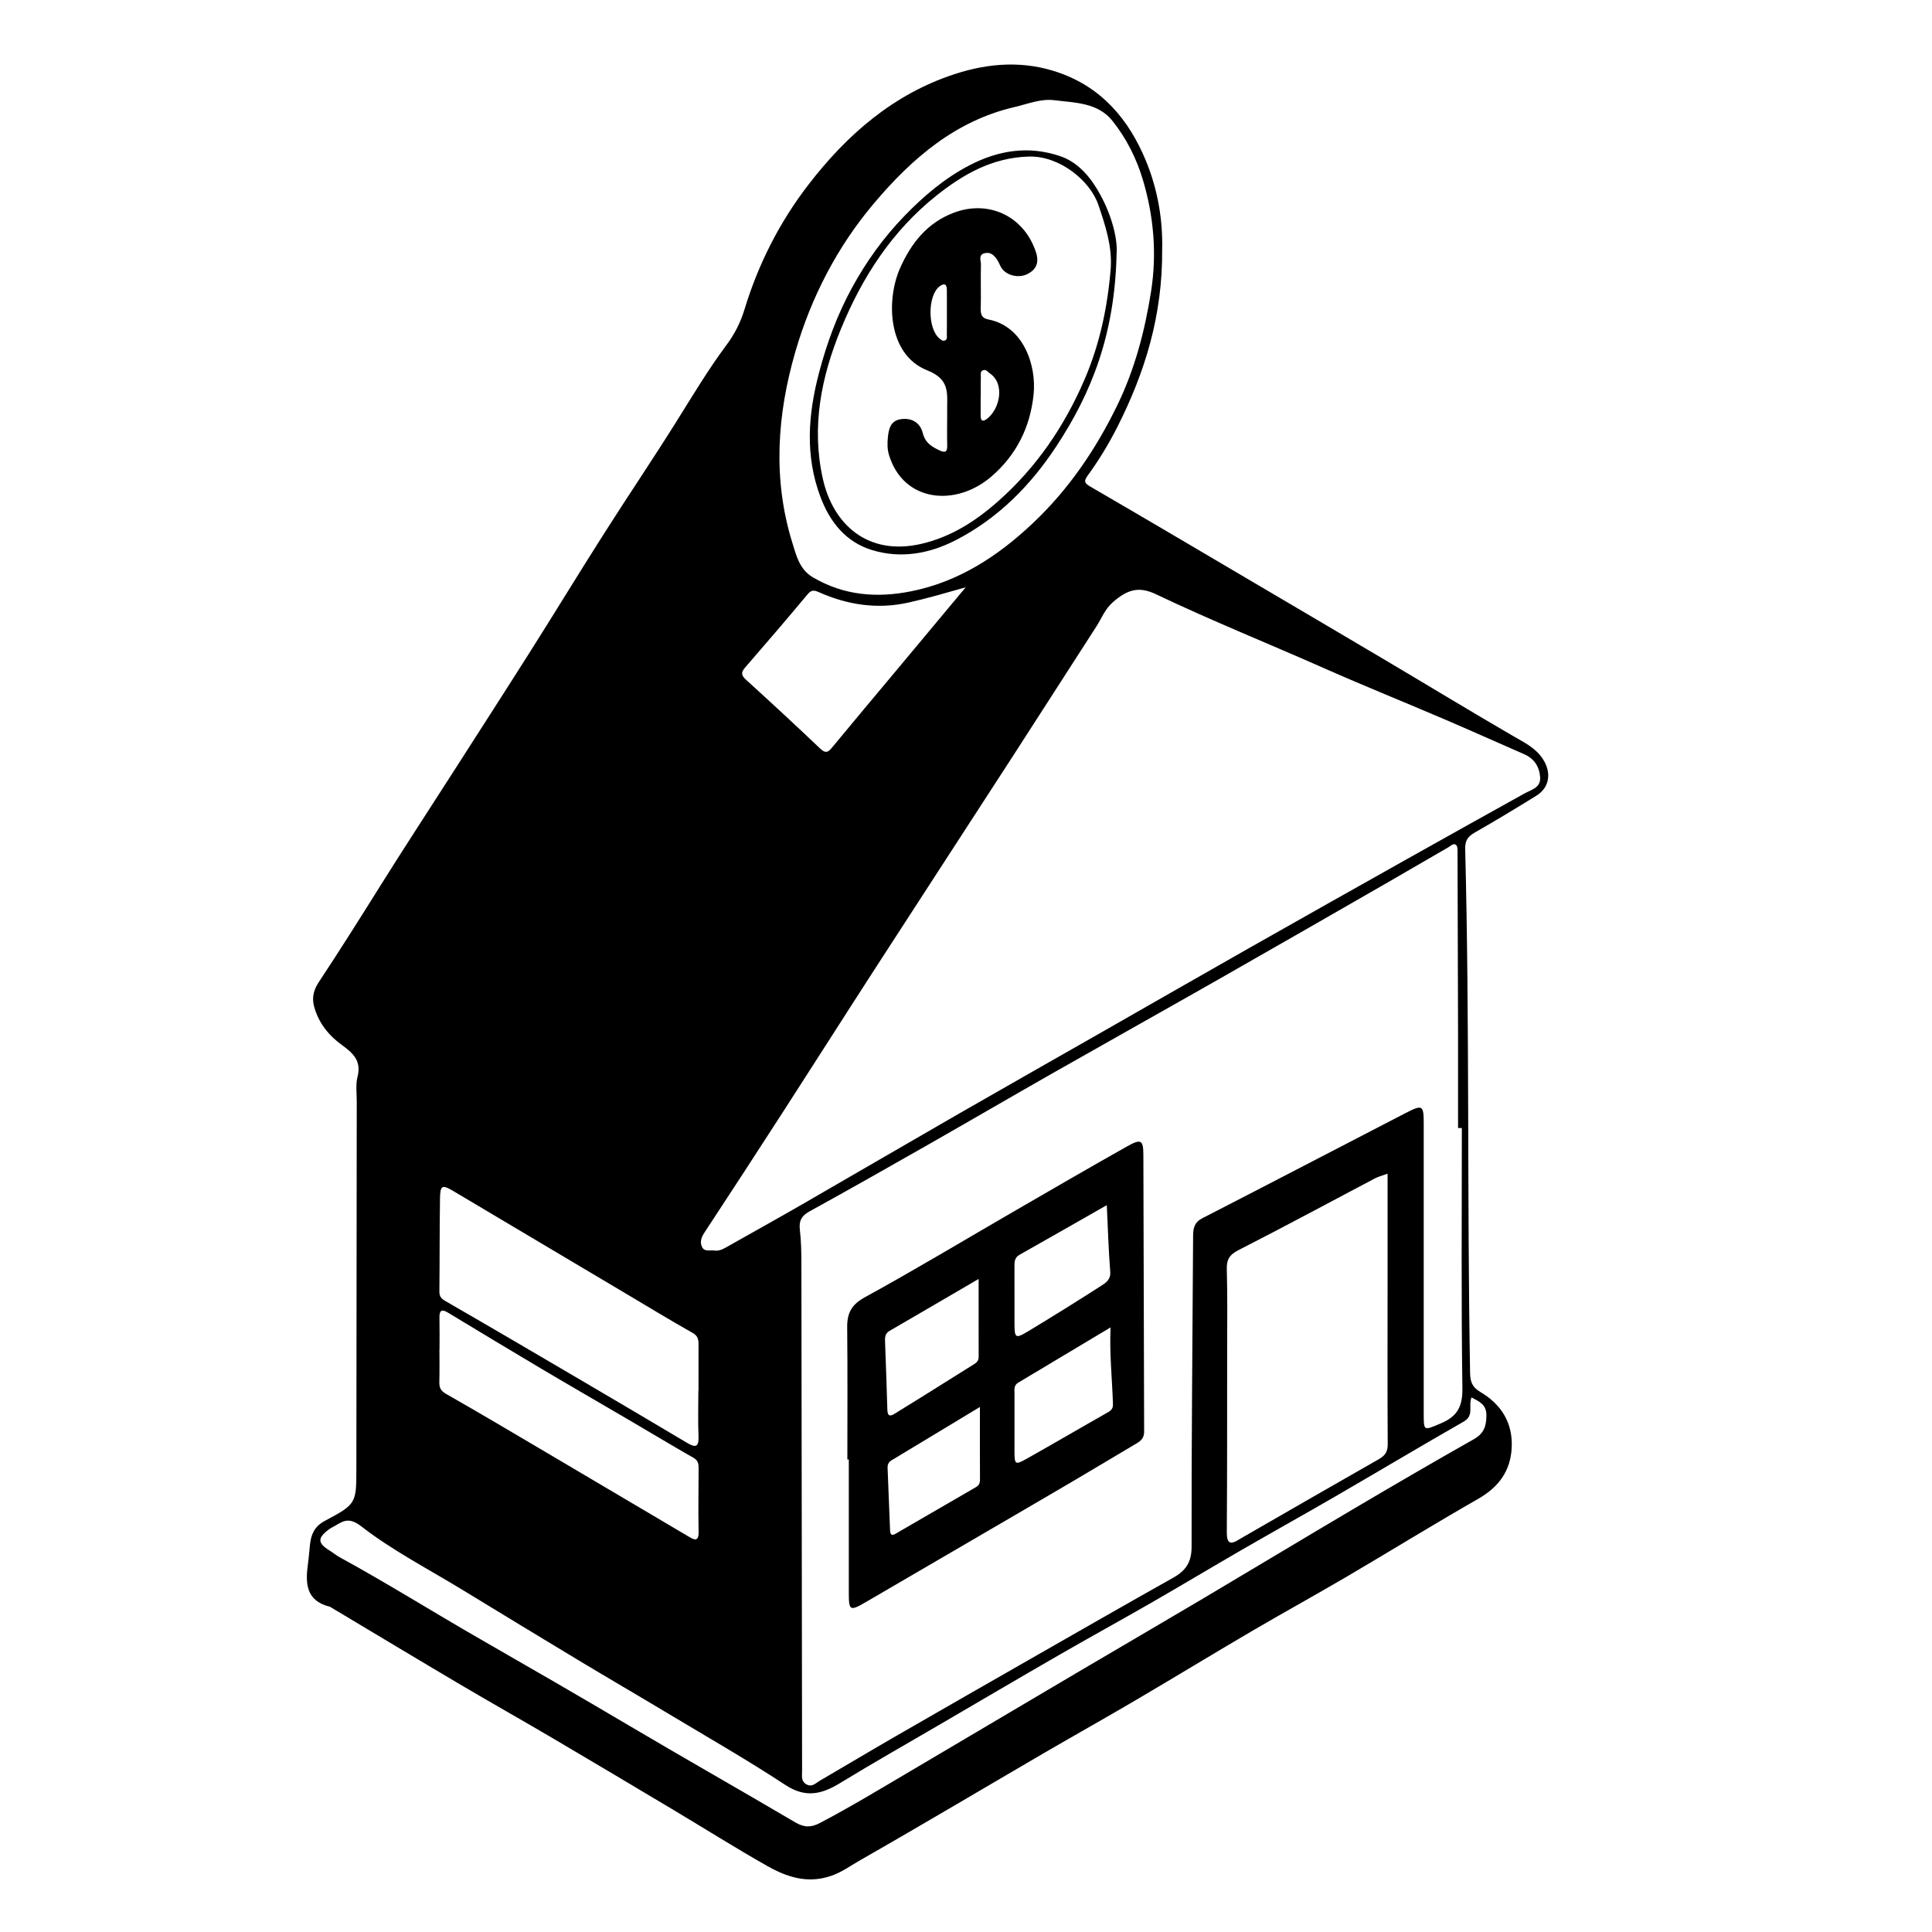 <?xml version="1.0" encoding="UTF-8"?>
<svg id="Calque_1" data-name="Calque 1" xmlns="http://www.w3.org/2000/svg" viewBox="0 0 3000 3000">
  <path d="m1804.6,387.04c.84,102.77-26.81,191.44-69.67,276.13-13.26,26.19-28.52,51.3-45.78,75.01-6.61,9.09-5.28,12.1,4.15,17.57,77.72,45.09,155.07,90.83,232.5,136.42,74.47,43.86,148.98,87.65,223.34,131.71,66.93,39.66,133.41,80.09,200.67,119.17,17.3,10.05,34.95,18.29,46.26,36.07,13.36,20.99,10.12,43.72-10.43,56.46-31.66,19.61-63.55,38.88-95.89,57.34-10.55,6.03-14.93,12.52-14.61,25.13,6.97,271.35,2.86,542.82,7.61,814.2.24,13.49,3.6,21.9,15.71,29.04,32.84,19.36,51,48.28,48.87,87.28-1.97,36.08-20.5,60.85-52.16,78.93-68.66,39.23-135.96,80.83-204.18,120.86-48.86,28.67-98.53,55.96-147.4,84.6-60.18,35.27-119.74,71.6-179.87,106.94-46.56,27.37-93.69,53.78-140.39,80.91-47.09,27.36-93.92,55.15-140.95,82.62-48.85,28.53-97.64,57.15-146.8,85.14-14.78,8.42-28.19,18.51-45.15,24.3-36.68,12.52-68.64,1.8-99.04-15.38-49.17-27.8-96.99-58-145.51-86.96-62.23-37.15-124.48-74.28-186.95-111.04-48.16-28.34-96.88-55.76-144.99-84.19-66.34-39.21-132.35-78.98-198.51-118.51-1.15-.69-2.26-1.62-3.51-1.93-37.37-9.34-37.86-37.01-33.65-67.21,1.38-9.92,1.99-19.95,3.15-29.9,1.83-15.72,7.1-27.64,23.03-36.15,49.2-26.27,48.86-27.08,48.92-82.32.23-189.67.37-379.34.59-569.01.01-12.73-1.91-26.06,1.17-38.06,6.21-24.2-6.01-36.36-23.67-49.09-20.57-14.82-36.47-33.96-43.65-59.88-4.11-14.83-.11-27.15,7.02-37.94,32.26-48.77,63.43-98.21,94.43-147.78,37.71-60.3,76.7-119.8,115.07-179.69,40.49-63.2,81.17-126.28,121.28-189.71,37.68-59.58,74.33-119.82,112.17-179.29,37.06-58.25,75.74-115.49,112.4-173.99,25.09-40.04,49.27-80.68,77.51-118.57,12.85-17.25,22.1-35.17,28.38-55.86,21.4-70.5,54.67-135.83,99.44-193.9,59.62-77.35,131.66-140.32,226.9-171.45,53.89-17.62,108.52-21.09,162.43-2.04,66.5,23.5,108.07,72.7,134.52,136.61,19.17,46.32,26.31,94.44,25.24,137.42Zm465.34,1364.58c-1.96,0-3.91,0-5.87,0,0-48.25.08-96.5-.02-144.75-.18-93.82-.44-187.65-.79-281.47-.02-4.5.44-10.61-2.12-13.13-3.94-3.88-8.54,1.33-12.29,3.48-30.56,17.52-60.88,35.45-91.42,52.99-87.62,50.32-175.19,100.72-263,150.7-86.16,49.05-172.7,97.44-258.88,146.46-64.74,36.82-129.08,74.35-193.79,111.22-61.36,34.96-122.78,69.83-184.66,103.86-12.56,6.91-16.72,14.68-15.09,28.59,2.02,17.25,2.36,34.76,2.39,52.17.45,262.71.73,525.43,1.07,788.14.01,7.86-2.01,16.39,7.32,21.14,8.43,4.3,13.7-2.12,19.72-5.64,39.67-23.2,79.13-46.76,118.93-69.72,73.84-42.59,147.82-84.92,221.83-127.22,69.36-39.64,138.66-79.39,208.33-118.47,19.52-10.95,28.74-23.86,28.69-48.38-.31-160.84,1.49-321.68,2.35-482.52.06-12.15,1.94-21.05,14.46-27.47,104.85-53.8,209.28-108.4,313.99-162.47,28.48-14.71,29.66-13.7,29.66,17.43,0,148.78,0,297.56,0,446.34,0,30.11-.58,28.67,26.4,17.37,25.49-10.67,34.06-25.9,33.65-54.58-1.94-134.67-.86-269.38-.86-404.08Zm-1161.78,190.09c7.13,1.31,13.19-1.34,19.14-4.71,39.37-22.27,78.93-44.2,118.13-66.78,80.69-46.48,161.08-93.49,241.81-139.91,74.47-42.82,149.24-85.14,223.85-127.71,75.8-43.26,151.47-86.74,227.39-129.8,82.3-46.68,164.76-93.07,247.25-139.4,60.36-33.91,120.84-67.59,181.35-101.22,10.85-6.03,25.6-8.82,24.44-25.26-1.15-16.21-9-28.89-24.71-35.75-41.9-18.29-83.6-37.04-125.63-55.02-60.91-26.07-122.41-50.8-182.99-77.6-87.72-38.82-176.75-74.64-263.4-115.89-26.55-12.64-44.36-7.27-67.04,12.71-12.14,10.7-17.28,24.99-25.49,37.7-43.66,67.6-86.98,135.41-130.7,202.97-70.75,109.31-141.85,218.38-212.55,327.72-47.68,73.74-94.76,147.86-142.38,221.63-40.71,63.08-81.66,126.02-122.92,188.75-4.9,7.45-7.2,14.6-3.54,22.26,3.57,7.46,11.67,4.71,18,5.33Zm1046.48-119.28c-8.79,3.26-14.66,4.73-19.85,7.46-70.54,37.17-140.68,75.11-211.71,111.31-14.32,7.3-18.55,14.92-18.11,30.27,1.2,42.16.57,84.36.54,126.55-.05,93.75.11,187.5-.53,281.25-.12,17.86,5.75,19.72,19.29,11.06,2.25-1.44,4.6-2.72,6.92-4.05,69.81-40.16,139.52-80.48,209.53-120.29,9.73-5.53,14.2-11.36,14.12-23.25-.54-85.04-.23-170.09-.2-255.14.02-54.18,0-108.36,0-165.18ZM1636.77,155.55c-21.51-2.47-41.09,6-61.03,10.6-91.99,21.24-159.52,79.7-218.31,149.17-57.35,67.77-97.82,146.17-122.39,230.79-28.37,97.72-35.49,197.93-4.58,297.08,5.93,19.03,10.8,40.85,31.68,53.19,48.05,28.39,99.29,32.38,152.4,21.83,74.3-14.76,135.26-54.86,189.15-105.69,55.63-52.48,98.14-114.92,131.52-183.83,27.19-56.13,42.75-115.93,52.24-176.68,8.99-57.58,4.22-115.65-12.64-172.3-10.05-33.79-25.71-64.74-47.3-91.89-22.82-28.7-58.17-28.14-90.75-32.28Zm648.12,2014.43c-5.09,13.23,4.32,28.05-11.69,37.22-66.93,38.32-133.16,77.85-199.89,116.54-48.44,28.08-97.37,55.32-145.85,83.33-46.62,26.93-92.77,54.67-139.44,81.51-47.39,27.25-95.35,53.52-142.71,80.82-62.77,36.18-125.23,72.92-187.79,109.46-51.15,29.88-102.69,59.12-153.24,89.99-28.43,17.36-53.53,23.36-84.72,2.85-59.26-38.95-120.96-74.22-181.81-110.74-46.21-27.74-92.81-54.83-138.99-82.62-60.87-36.63-121.54-73.59-182.21-110.55-52.25-31.84-107.23-60.22-155.29-97.5-22.08-17.13-30.74-6.02-45.51,1.41-1.79.9-3.49,2.02-5.09,3.21-18.03,13.47-17.66,21.23,1.39,32.94,5.07,3.12,9.66,7.07,14.86,9.92,74.52,40.81,146.52,85.95,220.16,128.23,76.71,44.03,153.28,88.27,229.41,133.3,85.7,50.69,172.37,99.75,258.15,150.32,13.68,8.07,24.35,8.54,38.34,1.2,47.22-24.77,92.79-52.35,138.66-79.41,87.09-51.38,174.06-102.97,261.15-154.34,64.73-38.18,129.69-75.95,194.33-114.27,78.97-46.8,157.56-94.25,236.6-140.91,61.29-36.18,122.8-72.02,184.76-107.04,15.58-8.81,19.53-19.96,19.62-36.92.09-16.7-10.14-21.22-23.21-27.95Zm-1200.47-9.95h.23c0-24.11-.04-48.22.02-72.32.02-7.56-.83-13.26-9.07-17.92-35.27-19.94-69.91-41.02-104.75-61.72-89.09-52.94-178.14-105.97-267.29-158.82-16.99-10.07-20.01-8.68-20.32,11.4-.74,48.21-.45,96.43-.95,144.64-.08,7.64,2.55,11.08,9.38,15.02,71.36,41.12,142.38,82.82,213.4,124.52,53.9,31.65,107.73,63.41,161.42,95.41,12.54,7.47,18.95,8,18.17-9.89-1.01-23.39-.25-46.86-.25-70.3Zm-401.94-64.49h-.14c0,16.75.32,33.51-.13,50.25-.24,8.81,1.97,13.85,10.66,18.78,52.62,29.91,104.65,60.86,156.79,91.62,73.21,43.2,146.32,86.57,219.55,129.74,8.07,4.76,15.91,9.29,15.58-7.26-.66-32.82-.13-65.66.02-98.5.03-6.92-.66-12.35-8.01-16.53-32.94-18.76-65.4-38.35-98.11-57.52-46.53-27.27-93.26-54.19-139.65-81.7-48-28.45-95.73-57.37-143.5-86.2-11.62-7.01-13.38-1.26-13.15,9.07.35,16.07.09,32.16.09,48.24Zm817.01-1183.55c-31.08,8.77-60.17,17.35-89.69,23.85-47.69,10.5-93.86,3.46-138.21-16.29-6.67-2.97-11.37-4.1-17.13,2.78-31.98,38.24-64.36,76.15-97.08,113.76-6.57,7.56-7.02,12.06.76,19.14,38.81,35.33,77.41,70.91,115.39,107.13,9.8,9.35,13.64,4.29,19.87-3.27,32.87-39.88,66.16-79.4,99.28-119.07,35.62-42.66,71.21-85.35,106.81-128.02Z"/>
  <path d="m1315.77,2266.21c0-68.3.45-136.61-.26-204.9-.23-22.16,6.41-35.42,27.66-47.06,78.05-42.76,154.34-88.73,231.4-133.32,58.67-33.95,117.27-68.03,176.35-101.24,20.75-11.66,24.41-9.49,24.5,13.37.6,143.31.58,286.62,1.19,429.93.04,9.89-4.77,14.21-12.03,18.49-33.19,19.57-66.14,39.52-99.36,59.04-51.61,30.32-103.35,60.4-155.05,90.57-55.07,32.13-110.1,64.33-165.24,96.34-25.74,14.94-26.93,14.11-26.92-16.29,0-68.31,0-136.62,0-204.92-.75,0-1.5,0-2.25,0Zm408.7-205.02c-50.2,30.04-96.82,57.97-143.47,85.85-7.27,4.35-5.67,11.42-5.68,17.94-.07,29.46-.09,58.92-.03,88.37.05,20.95.95,21.88,18.99,11.74,42.26-23.76,84.09-48.3,126.28-72.18,5.38-3.04,7.79-6.31,7.62-12.43-1.09-38.53-5.55-76.86-3.71-119.29Zm-204.86-75.24c-48.42,28.25-93.4,54.59-138.49,80.72-7.21,4.18-7.02,10.58-6.79,17.35,1.22,34.71,2.62,69.42,3.53,104.14.24,9.36,2.65,12.57,11.48,7.01,12.88-8.12,25.92-15.99,38.84-24.05,27-16.86,53.99-33.75,80.94-50.69,5.01-3.15,10.57-5.75,10.54-13.24-.11-39.19-.05-78.38-.05-121.23Zm199-114.6c-47.06,26.81-91.22,52.11-135.54,77.1-8.03,4.53-7.83,11.46-7.81,18.92.08,29.39,0,58.78.04,88.18.03,21.84,1.67,23.36,19.72,12.51,38.66-23.24,76.95-47.11,114.89-71.49,7.07-4.55,15.01-9.51,14.06-21.66-2.6-33.17-3.56-66.47-5.36-103.55Zm-197.01,313.4c-49.31,29.77-93.43,56.41-137.55,83.03-4.49,2.71-6,6.78-5.8,11.85,1.29,32.02,2.48,64.04,3.82,96.06.21,4.95.96,10.28,8.07,6.17,41.83-24.18,83.6-48.48,125.41-72.7,4.48-2.6,6.19-6.15,6.16-11.49-.22-35.81-.11-71.62-.11-112.92Z"/>
  <path d="m1733.85,394.15c-2.86,125.15-38.59,215.38-93.69,299.03-40.18,60.99-90.43,111.72-155.77,145.44-40.8,21.06-84.93,29.17-129.71,15.73-41.14-12.35-65.97-43.59-80.67-82.68-24.13-64.13-19.28-128.18-2.04-193.52,12.11-45.92,28.33-89.73,50.81-131,22.16-40.69,49.07-78.22,81.66-111.87,29.84-30.82,61.78-57.99,99.83-78.02,45.56-23.98,92.91-31.53,142.18-14.7,22.63,7.73,39.84,24.66,52.74,44.26,26,39.52,36.69,83.54,34.67,107.34Zm-9.04,21.63c2.06-34.34-8.56-66.13-19.25-97.6-12.83-37.75-60.3-76.5-108.24-75.07-56.82,1.7-101.96,27.64-143.9,61.17-68.27,54.58-114.36,125.68-147.33,205.8-30.94,75.2-46.47,152.51-28.35,233.52,15.86,70.87,69.94,120.18,153.05,100.85,46.19-10.74,84.45-35.45,119.13-66.12,59.34-52.49,102.86-116.35,134.17-189.07,23.94-55.6,35.94-113.64,40.73-173.47Z"/>
  <path d="m1470.75,645.47c0-2.68.03-5.36,0-8.04-.37-25.49,5.41-48.07-30.89-62.34-61.6-24.23-64.15-109.24-42.28-158.62,17.06-38.53,41.99-70.5,83.48-86.17,54.61-20.62,109.33,5.83,127.56,61.26,5.09,15.47,1,26.33-12.25,33.48-14.73,7.94-34.6,2.59-41.92-10.03-2-3.45-3.28-7.35-5.44-10.69-4.52-6.98-10-13.26-19.43-11.3-11.19,2.32-6.23,11.83-6.39,18.02-.62,22.75.31,45.54-.3,68.3-.25,9.43,2,14.86,11.9,16.76,54.39,10.43,74.82,71.03,70.19,116.23-5.27,51.49-26.99,94.37-65.57,127.63-55.4,47.75-136.67,39.77-158.91-33.26-2.86-9.39-2.75-18.64-1.79-27.74,1.34-12.67,3.94-25.75,20.22-28.07,17.3-2.46,29.98,5.88,33.91,21.45,3.91,15.47,13.98,21.4,26.37,27.17,9.16,4.26,11.83,1.59,11.6-7.82-.37-15.39-.1-30.8-.04-46.21Zm-.43-159.75c0-12.04.16-24.07-.05-36.1-.17-9.85-5.37-9.59-11.5-4.82-18.57,14.44-18.44,65.84,0,80.7,2.59,2.09,4.94,4.78,8.67,3.11,4-1.79,2.72-5.75,2.79-8.78.25-11.36.1-22.73.09-34.1Zm52.62,129.47h-.18c0,10.04-.02,20.07,0,30.11.02,7.11,2.22,10.69,9.37,5.42,20.38-15.03,29-54.8,4.74-71.06-3.25-2.18-5.58-6.35-10.15-4.82-5.04,1.69-3.57,6.6-3.68,10.25-.3,10.03-.1,20.07-.1,30.1Z"/>
</svg>
